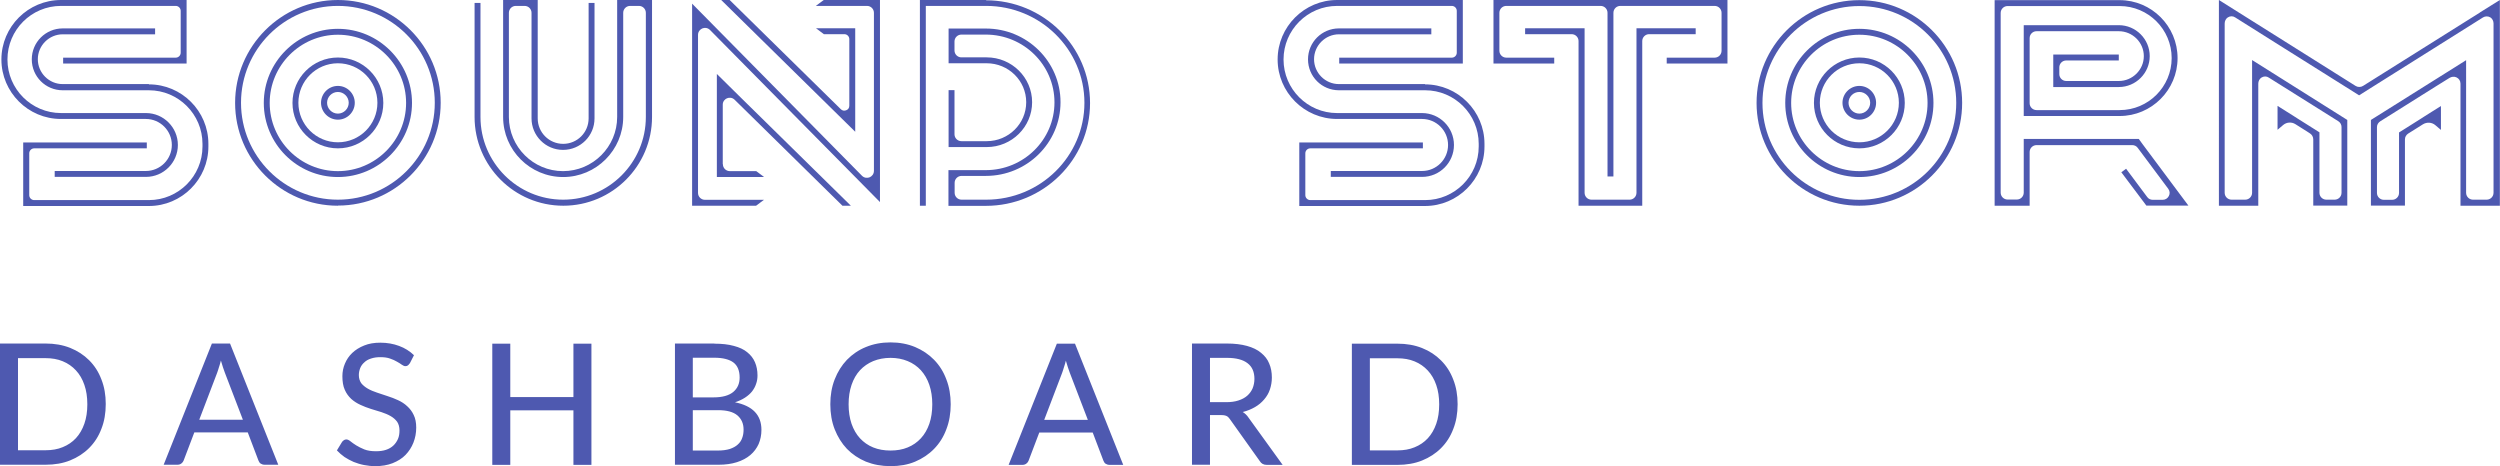 <?xml version="1.0" encoding="UTF-8"?>
<svg id="Layer_1" data-name="Layer 1" xmlns="http://www.w3.org/2000/svg" viewBox="0 0 177.79 33.14">
  <path d="M7.52,28.74c0,.64-.1,1.23-.31,1.76-.2,.53-.49,.98-.87,1.36-.38,.38-.83,.67-1.35,.88-.52,.21-1.11,.31-1.75,.31H0v-8.62H3.24c.64,0,1.22,.1,1.75,.31,.52,.21,.97,.5,1.35,.88,.38,.38,.67,.83,.87,1.36,.21,.53,.31,1.11,.31,1.75Zm-1.31,0c0-.51-.07-.97-.21-1.37-.14-.41-.34-.75-.6-1.03-.26-.28-.57-.5-.94-.65-.36-.15-.77-.22-1.22-.22H1.28v6.55h1.96c.45,0,.86-.07,1.22-.22,.37-.15,.68-.36,.94-.64,.26-.28,.46-.63,.6-1.03,.14-.4,.21-.86,.21-1.38Zm11.06,1.1l-1.28-3.34c-.09-.23-.18-.52-.28-.86-.04,.17-.09,.33-.14,.48-.04,.15-.09,.28-.13,.4l-1.27,3.33h3.1Zm2.53,3.21h-.98c-.11,0-.2-.03-.28-.08s-.12-.13-.16-.22l-.76-2h-3.8l-.76,2c-.03,.08-.08,.15-.16,.21-.08,.06-.17,.09-.28,.09h-.98l3.43-8.62h1.29l3.43,8.62Zm9.33-7.21c-.04,.07-.08,.12-.13,.15-.04,.03-.1,.05-.17,.05-.07,0-.15-.03-.25-.1-.09-.07-.21-.14-.35-.22-.14-.08-.3-.16-.49-.22-.19-.07-.42-.1-.69-.1-.25,0-.47,.03-.67,.1-.19,.06-.35,.15-.47,.27-.13,.11-.23,.25-.29,.4-.06,.15-.1,.32-.1,.5,0,.23,.06,.42,.17,.58,.12,.15,.28,.28,.47,.39,.19,.11,.41,.2,.65,.28s.49,.16,.75,.25c.26,.08,.51,.18,.75,.29s.46,.25,.65,.43c.19,.17,.35,.38,.46,.62,.12,.24,.18,.54,.18,.9,0,.38-.07,.74-.2,1.07-.13,.33-.32,.62-.56,.87s-.55,.44-.92,.59c-.36,.14-.77,.21-1.23,.21-.28,0-.54-.03-.8-.08-.26-.05-.51-.13-.74-.22-.23-.1-.45-.22-.65-.35-.2-.14-.38-.3-.54-.47l.37-.61s.08-.09,.13-.12c.05-.03,.11-.05,.17-.05,.08,0,.18,.04,.29,.13,.11,.09,.25,.19,.41,.29,.16,.1,.36,.2,.58,.29,.23,.09,.5,.13,.83,.13,.26,0,.5-.03,.71-.1,.21-.07,.38-.17,.52-.3,.14-.13,.25-.29,.33-.47s.11-.39,.11-.61c0-.25-.06-.46-.17-.62-.12-.16-.27-.29-.46-.4-.19-.11-.41-.2-.65-.28-.24-.08-.49-.15-.75-.23-.26-.08-.51-.18-.75-.29-.24-.11-.46-.25-.65-.42-.19-.18-.35-.39-.46-.65-.12-.26-.17-.59-.17-.97,0-.31,.06-.61,.18-.89,.12-.29,.29-.54,.52-.76,.23-.22,.52-.4,.85-.53,.34-.14,.72-.2,1.15-.2,.48,0,.93,.08,1.33,.23,.41,.15,.76,.37,1.06,.66l-.31,.61Zm12.93-1.4v8.62h-1.28v-3.88h-4.49v3.88h-1.28v-8.62h1.28v3.8h4.49v-3.8h1.28Zm9.01,7.6c.32,0,.6-.04,.83-.11,.23-.08,.42-.18,.56-.31,.15-.13,.26-.29,.32-.47,.07-.18,.1-.38,.1-.6,0-.43-.15-.76-.44-1.01-.3-.25-.75-.37-1.37-.37h-1.8v2.87h1.8Zm-1.8-6.6v2.82h1.47c.63,0,1.09-.13,1.4-.38,.31-.26,.46-.6,.46-1.03,0-.49-.15-.85-.44-1.07-.29-.22-.75-.34-1.36-.34h-1.53Zm1.53-1c.54,0,1,.05,1.39,.16,.39,.1,.71,.25,.95,.45,.25,.2,.43,.43,.55,.71,.12,.28,.18,.59,.18,.94,0,.21-.03,.41-.1,.6-.06,.19-.16,.37-.29,.54-.13,.16-.3,.31-.5,.44-.2,.13-.44,.24-.71,.33,1.25,.25,1.88,.9,1.88,1.96,0,.37-.07,.7-.2,1.01-.14,.3-.33,.56-.59,.78-.26,.22-.58,.39-.96,.51s-.81,.18-1.3,.18h-3.1v-8.62h2.81Zm16.81,4.31c0,.64-.1,1.24-.31,1.78-.2,.54-.49,1-.87,1.39-.38,.39-.83,.69-1.35,.91-.52,.22-1.11,.32-1.75,.32s-1.22-.11-1.75-.32c-.52-.22-.97-.52-1.35-.91-.37-.39-.66-.86-.87-1.39-.21-.54-.31-1.13-.31-1.78s.1-1.23,.31-1.77c.21-.54,.5-1,.87-1.39,.38-.39,.83-.7,1.35-.91,.53-.22,1.11-.33,1.75-.33s1.22,.11,1.75,.33c.52,.22,.97,.52,1.35,.91,.38,.39,.67,.85,.87,1.39,.21,.54,.31,1.13,.31,1.77Zm-1.31,0c0-.51-.07-.97-.21-1.38-.14-.41-.34-.75-.6-1.04-.26-.28-.57-.5-.94-.65-.36-.15-.77-.23-1.22-.23s-.86,.08-1.23,.23c-.36,.15-.68,.37-.94,.65-.26,.28-.46,.63-.6,1.04-.14,.41-.21,.87-.21,1.38s.07,.98,.21,1.39c.14,.4,.34,.75,.6,1.03,.26,.28,.57,.5,.94,.65,.37,.15,.78,.22,1.23,.22s.86-.07,1.22-.22c.37-.15,.68-.37,.94-.65,.26-.28,.46-.63,.6-1.03,.14-.41,.21-.87,.21-1.39Zm11.06,1.1l-1.28-3.34c-.09-.23-.18-.52-.28-.86-.04,.17-.09,.33-.14,.48-.04,.15-.09,.28-.13,.4l-1.27,3.33h3.1Zm2.53,3.21h-.98c-.11,0-.2-.03-.28-.08s-.12-.13-.16-.22l-.76-2h-3.8l-.76,2c-.03,.08-.08,.15-.16,.21-.08,.06-.17,.09-.28,.09h-.98l3.43-8.62h1.29l3.43,8.62Zm7.32-4.46c.33,0,.62-.04,.86-.12,.25-.08,.46-.19,.63-.34,.17-.15,.29-.32,.38-.52,.08-.2,.13-.43,.13-.67,0-.5-.16-.87-.49-1.12-.32-.25-.81-.38-1.46-.38h-1.21v3.15h1.16Zm4.02,4.46h-1.14c-.23,0-.39-.09-.5-.27l-2.13-2.99c-.07-.1-.14-.17-.22-.21-.08-.04-.2-.07-.36-.07h-.83v3.53h-1.28v-8.62h2.48c.56,0,1.03,.06,1.43,.17,.4,.11,.74,.27,1,.49,.26,.21,.46,.46,.58,.76,.13,.3,.19,.63,.19,1,0,.3-.05,.58-.14,.85s-.23,.5-.41,.71c-.18,.21-.39,.39-.65,.54s-.55,.27-.87,.35c.16,.1,.3,.23,.41,.4l2.42,3.35Zm12.43-4.31c0,.64-.1,1.23-.31,1.76-.2,.53-.49,.98-.87,1.36-.38,.38-.83,.67-1.35,.88s-1.11,.31-1.75,.31h-3.24v-8.62h3.24c.64,0,1.22,.1,1.75,.31s.97,.5,1.35,.88c.38,.38,.67,.83,.87,1.36,.21,.53,.31,1.11,.31,1.75Zm-1.31,0c0-.51-.07-.97-.21-1.37-.14-.41-.34-.75-.6-1.03-.26-.28-.57-.5-.94-.65-.36-.15-.77-.22-1.22-.22h-1.96v6.55h1.96c.45,0,.86-.07,1.22-.22,.37-.15,.68-.36,.94-.64,.26-.28,.46-.63,.6-1.03,.14-.4,.21-.86,.21-1.38Z" fill="#4e59b0"/>
  <path d="M10.37,8.46c1.02,0,1.85,.83,1.85,1.85s-.83,1.85-1.85,1.85H3.89v.42h6.49c1.25,0,2.27-1.02,2.27-2.27s-1.02-2.27-2.27-2.27H4.34c-2.1,0-3.81-1.71-3.81-3.81S2.23,.42,4.34,.42H12.5c.19,0,.35,.16,.35,.35V3.75c0,.19-.16,.35-.35,.35H4.49v.42H13.27V0H4.34C2,0,.1,1.9,.1,4.23s1.9,4.23,4.23,4.23h6.04Z" fill="#4e59b0"/>
  <path d="M10.59,5.98H4.46c-.98,0-1.77-.8-1.77-1.77s.8-1.77,1.77-1.77h6.57v-.42H4.46c-1.21,0-2.2,.98-2.2,2.2s.98,2.2,2.2,2.2h6.13c2.1,0,3.81,1.71,3.81,3.81v.19c0,2.1-1.71,3.81-3.81,3.81H2.43c-.19,0-.35-.16-.35-.35v-2.98c0-.19,.16-.35,.35-.35H10.44v-.42H1.65v4.52H10.59c2.33,0,4.23-1.9,4.23-4.23v-.19c0-2.33-1.9-4.23-4.23-4.23Z" fill="#4e59b0"/>
  <path d="M24.03,8.51c-.66,0-1.2-.54-1.2-1.2s.54-1.2,1.2-1.2,1.2,.54,1.2,1.2-.54,1.2-1.2,1.2Zm0-1.97c-.43,0-.77,.35-.77,.77s.35,.77,.77,.77,.77-.35,.77-.77-.35-.77-.77-.77Z" fill="#4e59b0"/>
  <path d="M24.03,10.55c-1.78,0-3.23-1.45-3.23-3.23s1.45-3.23,3.23-3.23,3.23,1.45,3.23,3.23-1.45,3.23-3.23,3.23Zm0-6.05c-1.55,0-2.81,1.26-2.81,2.81s1.26,2.81,2.81,2.81,2.81-1.26,2.81-2.81-1.26-2.81-2.81-2.81Z" fill="#4e59b0"/>
  <path d="M24.03,12.59c-2.91,0-5.27-2.37-5.27-5.27s2.37-5.27,5.27-5.27,5.27,2.37,5.27,5.27-2.37,5.27-5.27,5.27Zm0-10.12c-2.67,0-4.85,2.18-4.85,4.85s2.18,4.85,4.85,4.85,4.85-2.18,4.85-4.85-2.18-4.85-4.85-4.85Z" fill="#4e59b0"/>
  <path d="M24.03,14.63c-4.03,0-7.31-3.28-7.31-7.31S20,0,24.03,0s7.31,3.28,7.31,7.31-3.28,7.31-7.31,7.31ZM24.03,.42c-3.8,0-6.89,3.09-6.89,6.89s3.09,6.89,6.89,6.89,6.89-3.09,6.89-6.89S27.83,.42,24.03,.42Z" fill="#4e59b0"/>
  <path d="M45.43,0h-1.54V8.32c0,2.12-1.73,3.85-3.85,3.85s-3.85-1.73-3.85-3.85V.91c0-.27,.22-.49,.49-.49h.63c.27,0,.49,.22,.49,.49v7.51c0,1.23,1,2.24,2.24,2.24s2.24-1,2.24-2.24V.21h-.42V8.42c0,1-.81,1.81-1.81,1.81s-1.81-.81-1.81-1.81V0h-2.46V8.32c0,2.36,1.92,4.27,4.27,4.27s4.27-1.92,4.27-4.27V.91c0-.27,.22-.49,.49-.49h.63c.27,0,.49,.22,.49,.49v7.41c0,3.24-2.64,5.88-5.88,5.88s-5.88-2.64-5.88-5.88V.21h-.42V8.32c0,3.48,2.83,6.31,6.31,6.31s6.31-2.83,6.31-6.31V0h-.91Z" fill="#4e59b0"/>
  <path d="M61.66,0h-3.08l-.56,.42h3.64c.27,0,.49,.22,.49,.49V12.15c0,.24-.16,.4-.31,.46-.15,.06-.37,.06-.54-.11L50.78,1.84l-1.56-1.58V14.63h4.55l.56-.42h-4.2c-.27,0-.49-.22-.49-.49V2.48c0-.24,.16-.4,.31-.46,.15-.06,.37-.06,.54,.11l10.53,10.66,1.56,1.58V0h-.91Z" fill="#4e59b0"/>
  <path d="M60.05,2.01h-2.02l.56,.42h1.46c.19,0,.35,.16,.35,.35V7.52c0,.15-.08,.27-.22,.32-.13,.06-.28,.03-.38-.07L51.89,0h-.6l9.53,9.37V2.01h-.77Z" fill="#4e59b0"/>
  <path d="M51.4,11.67V7.44c0-.24,.16-.39,.3-.45,.15-.06,.36-.07,.54,.1l7.67,7.54h.6l-7.98-7.84-1.55-1.53v7.33h3.36l-.56-.42h-1.88c-.27,0-.49-.22-.49-.49Z" fill="#4e59b0"/>
  <path d="M70.13,0h-4.71V14.63h.42V.42h4.29c3.85,0,6.99,3.09,6.99,6.89s-3.13,6.89-6.99,6.89h-1.75c-.27,0-.49-.22-.49-.49v-.71c0-.27,.22-.49,.49-.49h1.73c2.93,0,5.31-2.35,5.31-5.24s-2.38-5.24-5.31-5.24h-2.65v2.47h2.71c1.55,0,2.81,1.24,2.81,2.77s-1.26,2.77-2.81,2.77h-1.8c-.27,0-.49-.22-.49-.49v-3.14h-.42v4.05h2.71c1.78,0,3.23-1.43,3.23-3.19s-1.45-3.19-3.23-3.19h-1.8c-.27,0-.49-.22-.49-.49v-.64c0-.27,.22-.49,.49-.49h1.73c2.7,0,4.89,2.16,4.89,4.82s-2.19,4.82-4.89,4.82h-2.65v2.54h2.66c4.09,0,7.41-3.28,7.41-7.31s-3.32-7.31-7.41-7.31Z" fill="#4e59b0"/>
  <path d="M101.13,8.46c1.02,0,1.85,.83,1.85,1.85s-.83,1.85-1.85,1.85h-6.49v.42h6.49c1.26,0,2.27-1.02,2.27-2.27s-1.02-2.27-2.27-2.27h-6.04c-2.1,0-3.81-1.71-3.81-3.81s1.71-3.81,3.81-3.81h8.16c.19,0,.35,.16,.35,.35V3.75c0,.19-.16,.35-.35,.35h-8.01v.42h8.79V0h-8.94c-2.33,0-4.23,1.9-4.23,4.23s1.9,4.23,4.23,4.23h6.04Z" fill="#4e59b0"/>
  <path d="M101.35,5.98h-6.13c-.98,0-1.77-.8-1.77-1.77s.8-1.77,1.77-1.77h6.57v-.42h-6.57c-1.21,0-2.2,.98-2.2,2.2s.98,2.2,2.2,2.2h6.13c2.1,0,3.81,1.71,3.81,3.81v.19c0,2.1-1.71,3.81-3.81,3.81h-8.17c-.19,0-.35-.16-.35-.35v-2.98c0-.19,.16-.35,.35-.35h8.01v-.42h-8.79v4.52h8.94c2.33,0,4.23-1.9,4.23-4.23v-.19c0-2.33-1.9-4.23-4.23-4.23Z" fill="#4e59b0"/>
  <path d="M122.66,0h-16.45V4.52h4.32v-.42h-3.41c-.27,0-.49-.22-.49-.49V.91c0-.27,.22-.49,.49-.49h6.71c.27,0,.49,.22,.49,.49V12.55h.42V.91c0-.27,.22-.49,.49-.49h6.71c.27,0,.49,.22,.49,.49V3.61c0,.27-.22,.49-.49,.49h-3.41v.42h4.32V0h-.21Z" fill="#4e59b0"/>
  <path d="M120.61,2.01h-4.23V13.71c0,.27-.22,.49-.49,.49h-2.71c-.27,0-.49-.22-.49-.49V2.01h-4.23v.42h3.31c.27,0,.49,.22,.49,.49V14.63h4.53V2.92c0-.27,.22-.49,.49-.49h3.31v-.42h0Z" fill="#4e59b0"/>
  <path d="M132.23,8.51c-.66,0-1.2-.54-1.2-1.2s.54-1.2,1.2-1.2,1.19,.54,1.19,1.2-.53,1.2-1.19,1.2Zm0-1.97c-.43,0-.77,.35-.77,.77s.35,.77,.77,.77,.77-.35,.77-.77-.35-.77-.77-.77Z" fill="#4e59b0"/>
  <path d="M132.23,10.55c-1.78,0-3.23-1.45-3.23-3.23s1.45-3.23,3.23-3.23,3.23,1.45,3.23,3.23-1.45,3.23-3.23,3.23Zm0-6.05c-1.55,0-2.81,1.26-2.81,2.81s1.26,2.81,2.81,2.81,2.81-1.26,2.81-2.81-1.26-2.81-2.81-2.81Z" fill="#4e59b0"/>
  <path d="M132.23,12.59c-2.91,0-5.27-2.37-5.27-5.27s2.36-5.27,5.27-5.27,5.27,2.37,5.27,5.27-2.36,5.27-5.27,5.27Zm0-10.12c-2.68,0-4.85,2.18-4.85,4.85s2.18,4.85,4.85,4.85,4.85-2.18,4.85-4.85-2.18-4.85-4.85-4.85Z" fill="#4e59b0"/>
  <path d="M132.23,14.63c-4.03,0-7.31-3.28-7.31-7.31s3.28-7.31,7.31-7.31,7.31,3.28,7.31,7.31-3.28,7.31-7.31,7.31Zm0-14.2c-3.8,0-6.89,3.09-6.89,6.89s3.09,6.89,6.89,6.89,6.89-3.09,6.89-6.89-3.09-6.89-6.89-6.89Z" fill="#4e59b0"/>
  <path d="M154.54,13.16l-2.17-2.91-.27-.37h-8.18v3.82c0,.27-.22,.49-.49,.49h-.66c-.27,0-.49-.22-.49-.49V.92c0-.27,.22-.49,.49-.49h7.97c2.04,0,3.7,1.66,3.7,3.7s-1.66,3.7-3.7,3.7h-5.91c-.27,0-.49-.22-.49-.49V2.71c0-.27,.22-.49,.49-.49h5.85c.98,0,1.78,.8,1.78,1.77s-.8,1.77-1.78,1.77h-3.74c-.27,0-.49-.22-.49-.49v-.48c0-.27,.22-.49,.49-.49h3.74v-.42h-4.66v2.31h4.66c1.21,0,2.2-.99,2.2-2.2s-.99-2.2-2.2-2.2h-6.76v6.46h6.82c2.27,0,4.12-1.85,4.12-4.12s-1.85-4.12-4.12-4.12h-8.89V14.63h2.49v-3.82c0-.27,.22-.49,.49-.49h6.81c.15,0,.3,.07,.39,.2l2.17,2.91c.11,.15,.13,.34,.04,.51-.09,.17-.25,.27-.44,.27h-.71c-.15,0-.3-.07-.39-.2l-1.5-2.01-.34,.25,1.78,2.37h2.99l-1.09-1.46Z" fill="#4e59b0"/>
  <path d="M176.38,.88s0,0,0,0l-4.11,2.58-4.22,2.65c-.16,.1-.37,.1-.53,0l-8.32-5.23s0,0,0,0l-1.4-.88V14.63h2.8V5.95c0-.17,.08-.34,.22-.43,.17-.11,.37-.11,.53,0l4.94,3.1c.14,.09,.23,.24,.23,.41v4.68c0,.27-.22,.49-.49,.49h-.59c-.27,0-.49-.22-.49-.49v-4.3l-1.54-.97-.28-.18-1.16-.73v1.7l.4-.34c.25-.21,.6-.23,.87-.06l.81,.51,.23,.15c.14,.09,.23,.25,.23,.42v4.71h2.42v-6.09l-.43-.27h0s-4.94-3.11-4.94-3.11c0,0,0,0,0,0l-1.4-.88V13.71c0,.27-.22,.49-.49,.49h-.97c-.27,0-.49-.22-.49-.49V1.67c0-.17,.08-.34,.22-.43,.17-.11,.37-.11,.53,0l2.89,1.82,5.43,3.41h0l.49,.31,.49-.31h0l8.32-5.23c.16-.1,.37-.1,.53,0,.14,.09,.22,.26,.22,.43V13.71c0,.27-.22,.49-.49,.49h-.97c-.27,0-.49-.22-.49-.49V4.28l-1.4,.88-4.94,3.1h0s-.43,.27-.43,.27v6.09h2.42v-4.71c0-.17,.09-.32,.23-.41l1.05-.66h0c.28-.17,.63-.15,.88,.06l.4,.34v-1.7l-.59,.37-.57,.36-.28,.18-1.11,.7h0l-.43,.27v4.3c0,.27-.22,.49-.49,.49h-.59c-.27,0-.49-.22-.49-.49v-4.68c0-.17,.09-.32,.23-.41l3.98-2.5,.95-.59c.15-.09,.33-.11,.49-.04,.18,.08,.29,.25,.29,.45V14.63h2.8V0l-1.41,.88Z" fill="#4e59b0"/>
</svg>